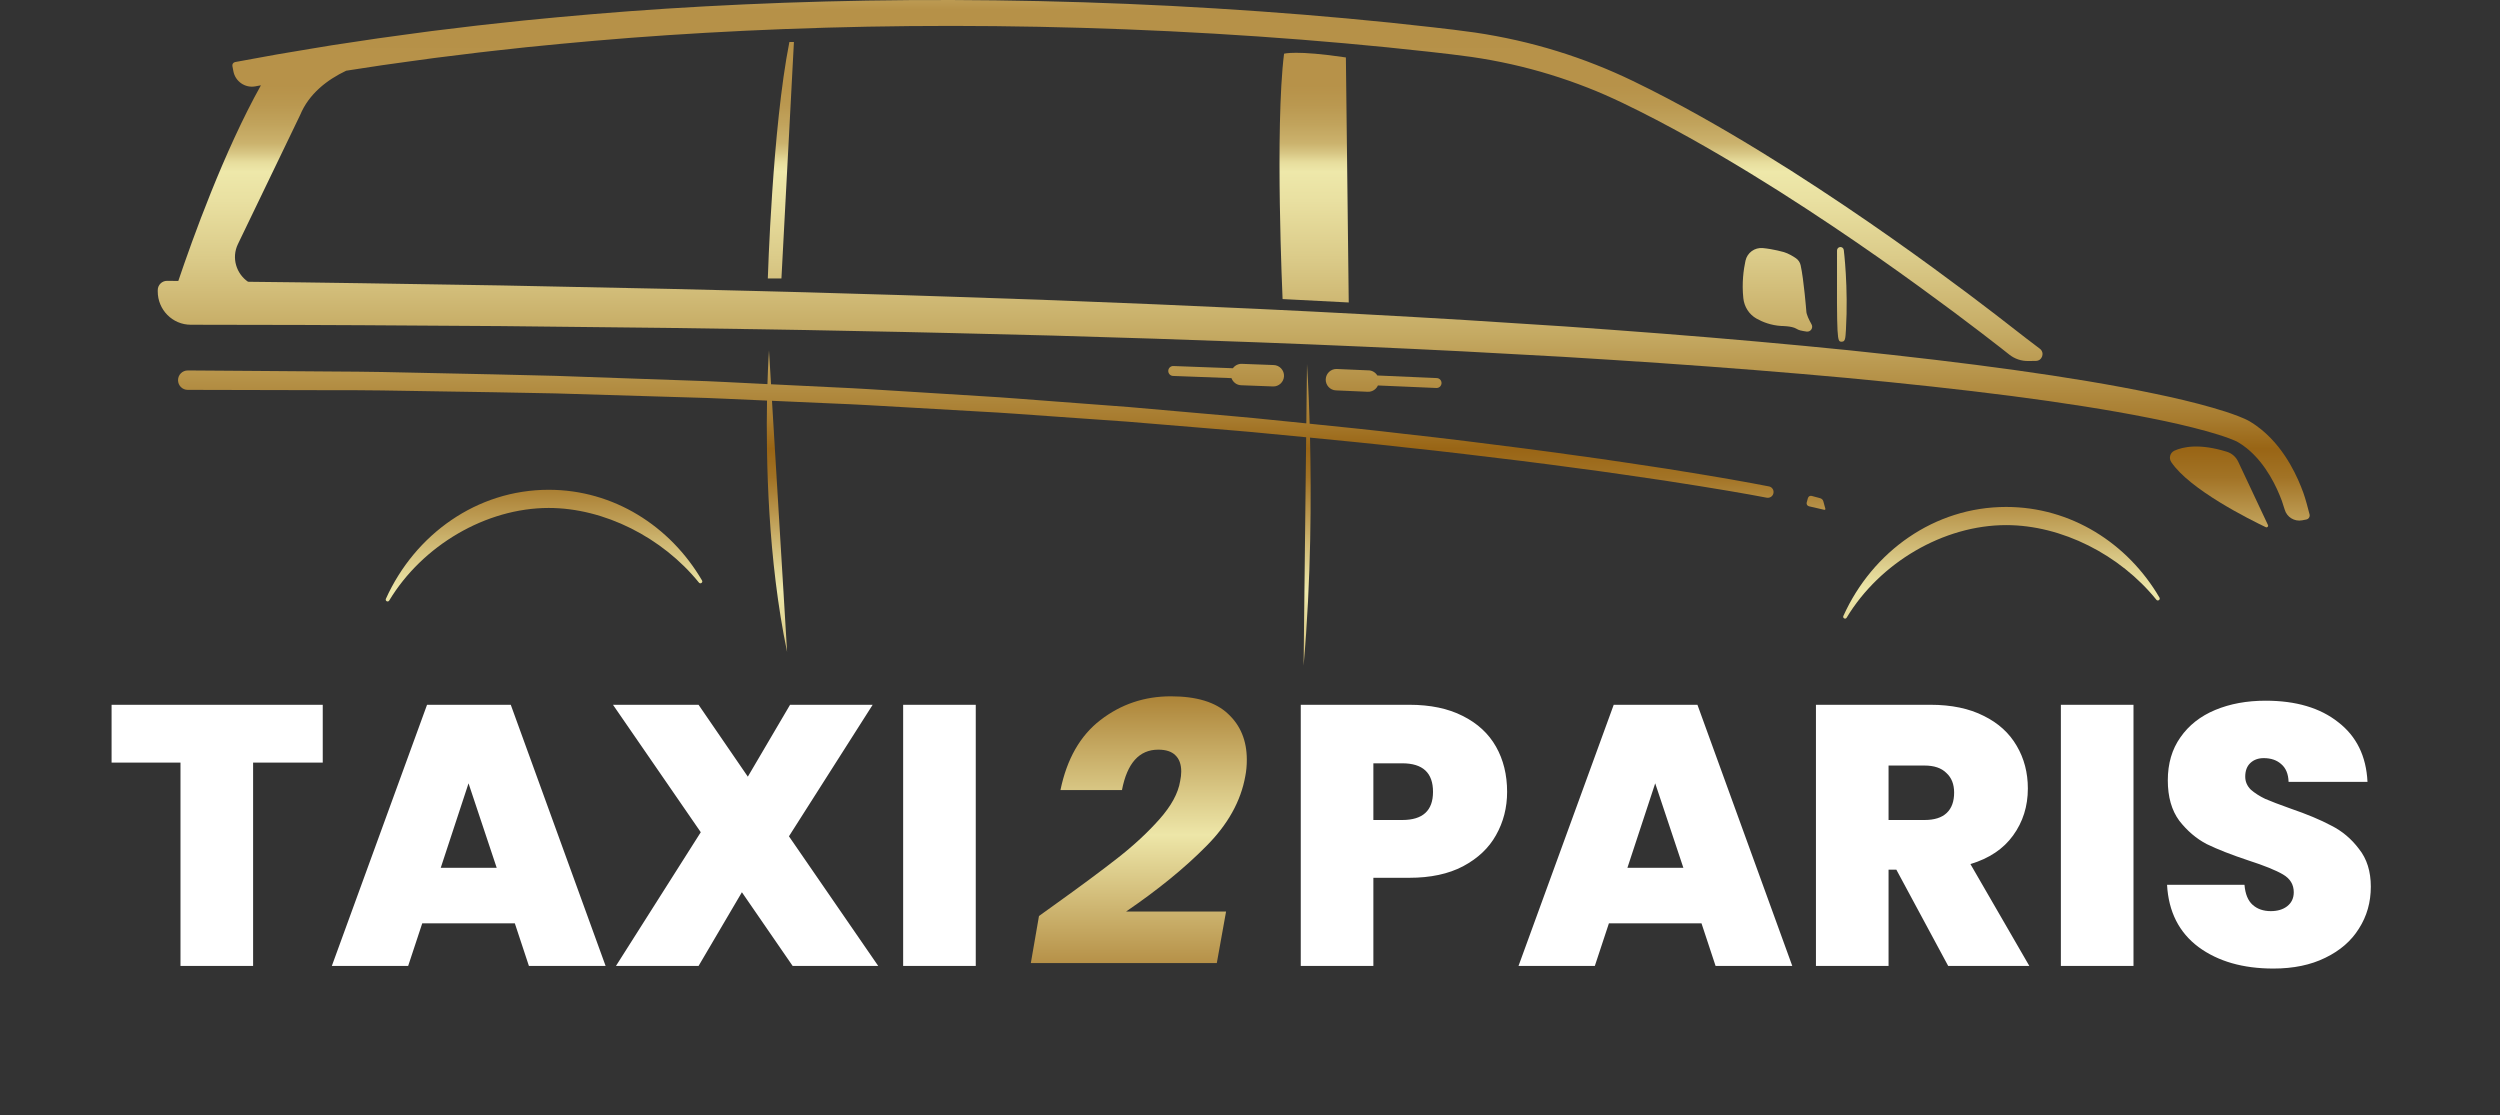 <svg xmlns="http://www.w3.org/2000/svg" width="204" height="91" viewBox="0 0 204 91" fill="none"><rect x="0" y="0" width="204" height="91" fill="#333333" stroke="none"/><path d="M26.336 57.51V62.226H20.653V78.822H14.728V62.226H9.105V57.51H26.336ZM42.011 75.346H34.454L33.305 78.822H27.077L34.847 57.51H41.679L49.418 78.822H43.16L42.011 75.346ZM40.53 70.811L38.232 63.919L35.965 70.811H40.53ZM64.681 78.822L60.539 72.807L57.002 78.822H50.261L57.183 67.909L50.019 57.51H57.002L61.023 63.375L64.469 57.51H71.21L64.378 68.242L71.664 78.822H64.681ZM79.622 57.51V78.822H73.697V57.51H79.622ZM122.98 64.614C122.98 65.904 122.678 67.083 122.073 68.151C121.489 69.199 120.592 70.046 119.383 70.69C118.194 71.315 116.733 71.628 114.999 71.628H112.067V78.822H106.142V57.51H114.999C116.712 57.51 118.163 57.812 119.352 58.417C120.562 59.021 121.469 59.858 122.073 60.926C122.678 61.994 122.98 63.224 122.98 64.614ZM114.425 66.912C116.098 66.912 116.934 66.146 116.934 64.614C116.934 63.062 116.098 62.286 114.425 62.286H112.067V66.912H114.425ZM138.843 75.346H131.286L130.137 78.822H123.91L131.679 57.51H138.511L146.25 78.822H139.992L138.843 75.346ZM137.362 70.811L135.065 63.919L132.797 70.811H137.362ZM158.973 78.822L154.741 70.963H154.106V78.822H148.181V57.51H157.522C159.235 57.51 160.686 57.812 161.875 58.417C163.065 59.001 163.961 59.818 164.566 60.865C165.171 61.893 165.473 63.052 165.473 64.342C165.473 65.793 165.07 67.073 164.264 68.181C163.478 69.27 162.319 70.046 160.787 70.509L165.594 78.822H158.973ZM154.106 66.912H157.039C157.845 66.912 158.449 66.72 158.852 66.337C159.256 65.954 159.457 65.4 159.457 64.675C159.457 63.989 159.245 63.455 158.822 63.072C158.419 62.669 157.825 62.468 157.039 62.468H154.106V66.912ZM174.093 57.51V78.822H168.167V57.51H174.093ZM185.508 79.034C183.029 79.034 180.994 78.45 179.402 77.281C177.81 76.092 176.953 74.399 176.832 72.202H183.15C183.211 72.948 183.432 73.492 183.815 73.834C184.198 74.177 184.692 74.348 185.297 74.348C185.841 74.348 186.284 74.217 186.627 73.955C186.99 73.673 187.171 73.29 187.171 72.807C187.171 72.182 186.879 71.698 186.294 71.356C185.71 71.013 184.763 70.63 183.453 70.207C182.062 69.743 180.933 69.3 180.067 68.877C179.22 68.433 178.475 67.798 177.83 66.972C177.205 66.126 176.893 65.027 176.893 63.677C176.893 62.306 177.235 61.138 177.92 60.17C178.606 59.183 179.553 58.437 180.762 57.933C181.971 57.429 183.342 57.177 184.873 57.177C187.352 57.177 189.327 57.762 190.799 58.931C192.29 60.08 193.086 61.702 193.187 63.798H186.748C186.728 63.153 186.526 62.669 186.143 62.347C185.78 62.024 185.307 61.863 184.722 61.863C184.279 61.863 183.916 61.994 183.634 62.256C183.352 62.518 183.211 62.891 183.211 63.375C183.211 63.778 183.362 64.13 183.664 64.433C183.987 64.715 184.38 64.967 184.843 65.189C185.307 65.39 185.992 65.652 186.899 65.975C188.249 66.438 189.358 66.901 190.224 67.365C191.111 67.808 191.867 68.443 192.491 69.27C193.136 70.076 193.459 71.104 193.459 72.353C193.459 73.623 193.136 74.761 192.491 75.769C191.867 76.777 190.95 77.573 189.74 78.157C188.551 78.742 187.141 79.034 185.508 79.034Z" fill="white"/><path d="M85.96 73.899C88.157 72.327 89.91 71.027 91.22 69.999C92.53 68.972 93.659 67.924 94.606 66.855C95.573 65.767 96.138 64.729 96.299 63.742C96.359 63.459 96.389 63.197 96.389 62.956C96.389 62.371 96.228 61.928 95.906 61.625C95.603 61.323 95.14 61.172 94.515 61.172C92.963 61.172 91.976 62.27 91.553 64.467H86.534C87.058 61.928 88.147 60.023 89.799 58.754C91.472 57.464 93.386 56.819 95.543 56.819C97.639 56.819 99.191 57.292 100.198 58.24C101.226 59.187 101.74 60.436 101.74 61.988C101.74 62.472 101.7 62.915 101.619 63.318C101.257 65.374 100.188 67.289 98.415 69.062C96.662 70.836 94.485 72.609 91.885 74.383H100.047L99.292 78.585H84.116L84.781 74.746L85.96 73.899Z" fill="url(#paint0_linear_32_13)"/><path d="M183.354 36.592C183.144 36.426 182.925 36.263 182.685 36.122C182.625 36.084 182.565 36.044 182.515 36.024C182.475 36.007 182.435 35.986 182.36 35.954C182.233 35.896 182.091 35.841 181.941 35.785C181.352 35.564 180.69 35.361 179.996 35.17C178.603 34.785 177.06 34.431 175.397 34.105C172.074 33.441 168.277 32.851 164.115 32.31C159.953 31.773 155.429 31.285 150.635 30.833C145.839 30.393 140.776 29.991 135.533 29.63C132.911 29.446 130.242 29.288 127.543 29.117C124.842 28.969 122.108 28.821 119.351 28.67C113.836 28.391 108.234 28.145 102.626 27.934C99.822 27.836 97.019 27.735 94.227 27.637C91.433 27.552 88.652 27.469 85.891 27.383C80.368 27.245 74.935 27.102 69.675 27.009C64.417 26.893 59.331 26.831 54.507 26.758C49.684 26.705 45.125 26.655 40.918 26.61C36.708 26.582 32.851 26.559 29.43 26.537C26.01 26.509 23.029 26.519 20.575 26.509C18.517 26.504 16.83 26.502 15.564 26.499C14.071 26.497 12.865 25.273 12.872 23.77V23.677C12.872 23.253 13.217 22.911 13.639 22.916C13.886 22.919 14.188 22.921 14.55 22.926C15.711 19.486 18.275 12.358 21.291 6.961C21.199 6.979 21.104 6.997 21.019 7.012L20.834 7.047C20.003 7.2 19.201 6.65 19.044 5.813L18.964 5.391C18.934 5.238 19.034 5.092 19.184 5.064C19.461 5.014 19.943 4.926 20.615 4.803C21.169 4.703 21.855 4.577 22.66 4.431C23.466 4.288 24.395 4.14 25.433 3.966C25.953 3.881 26.499 3.791 27.074 3.695C27.65 3.61 28.252 3.517 28.879 3.424C29.505 3.328 30.16 3.23 30.839 3.13C31.518 3.037 32.222 2.939 32.948 2.841C33.675 2.743 34.426 2.642 35.198 2.537C35.972 2.444 36.768 2.346 37.585 2.248C39.218 2.039 40.938 1.871 42.733 1.673C46.326 1.316 50.221 0.972 54.347 0.708C58.474 0.444 62.831 0.24 67.338 0.122C76.353 -0.119 85.978 -0.006 95.585 0.484C100.389 0.735 105.188 1.07 109.901 1.504C112.261 1.72 114.595 1.959 116.905 2.225C118.063 2.358 119.189 2.487 120.358 2.655C121.511 2.826 122.652 3.039 123.773 3.293C126.015 3.801 128.182 4.477 130.242 5.291C131.268 5.695 132.289 6.145 133.251 6.61C133.73 6.846 134.207 7.082 134.681 7.316C135.151 7.557 135.617 7.798 136.079 8.037C139.767 9.976 143.13 12.009 146.188 13.949C152.295 17.848 157.169 21.404 160.549 23.931C162.237 25.198 163.55 26.215 164.442 26.914C164.891 27.27 165.73 27.911 166.452 28.456C166.871 28.773 166.651 29.446 166.127 29.451L165.493 29.459C164.936 29.466 164.394 29.28 163.955 28.934L163.288 28.406C162.404 27.715 161.101 26.713 159.423 25.459C156.063 22.959 151.212 19.439 145.16 15.595C142.129 13.682 138.801 11.685 135.175 9.788C133.358 8.848 131.483 7.904 129.523 7.142C127.553 6.371 125.483 5.728 123.339 5.248C122.265 5.007 121.177 4.806 120.07 4.645C118.977 4.489 117.818 4.361 116.68 4.23C114.391 3.974 112.066 3.743 109.722 3.532C105.033 3.112 100.262 2.788 95.483 2.552C85.928 2.087 76.358 1.999 67.395 2.258C62.914 2.386 58.587 2.597 54.487 2.869C50.388 3.14 46.52 3.492 42.955 3.853C41.175 4.052 39.465 4.225 37.844 4.436C37.033 4.537 36.244 4.635 35.477 4.728C34.711 4.833 33.967 4.936 33.245 5.034C32.524 5.135 31.827 5.233 31.153 5.326C30.482 5.429 29.832 5.527 29.211 5.622C28.884 5.673 28.562 5.72 28.247 5.771C26.702 6.507 25.214 7.64 24.489 9.389L19.419 19.909C18.862 21.062 19.299 22.346 20.238 22.991C20.358 22.991 20.475 22.994 20.597 22.997C23.054 23.029 26.04 23.049 29.463 23.11C32.886 23.165 36.748 23.225 40.96 23.293C45.172 23.378 49.736 23.474 54.565 23.572C59.391 23.692 64.482 23.803 69.747 23.969C75.013 24.112 80.453 24.308 85.981 24.499C88.745 24.61 91.531 24.72 94.327 24.833C97.123 24.959 99.93 25.084 102.738 25.21C108.353 25.476 113.966 25.778 119.489 26.11C122.25 26.288 124.989 26.464 127.695 26.637C130.402 26.833 133.073 27.019 135.702 27.228C140.958 27.64 146.036 28.092 150.85 28.579C155.661 29.079 160.205 29.612 164.392 30.195C168.579 30.778 172.411 31.411 175.794 32.12C177.487 32.469 179.065 32.846 180.523 33.263C181.254 33.471 181.951 33.695 182.63 33.954C182.8 34.019 182.97 34.087 183.142 34.165C183.219 34.197 183.329 34.25 183.434 34.306C183.531 34.353 183.609 34.406 183.686 34.454C184.003 34.645 184.29 34.861 184.56 35.079C185.634 35.969 186.343 36.971 186.865 37.861C187.384 38.758 187.718 39.564 187.958 40.225C188.123 40.68 188.34 41.501 188.46 41.971C188.51 42.165 188.385 42.358 188.19 42.393L187.846 42.459C187.222 42.574 186.612 42.2 186.433 41.589C186.355 41.326 186.273 41.067 186.203 40.876C185.986 40.295 185.684 39.589 185.234 38.833C184.782 38.079 184.183 37.263 183.347 36.587L183.354 36.592Z" fill="url(#paint1_linear_32_13)"/><path d="M177.432 36.775C178.116 36.464 179.464 36.162 181.721 36.866C182.126 36.992 182.455 37.291 182.638 37.675L185.067 42.843C185.119 42.956 185.005 43.072 184.892 43.019C183.576 42.391 178.693 39.961 177.177 37.71C176.958 37.383 177.075 36.939 177.432 36.775Z" fill="url(#paint2_linear_32_13)"/><path d="M163.705 41.366C168.986 41.366 173.617 44.323 176.214 48.765C176.308 48.929 176.081 49.087 175.961 48.941C172.985 45.258 168.239 42.848 163.703 42.848C158.589 42.848 153.389 45.911 150.687 50.403C150.588 50.569 150.338 50.439 150.418 50.263C152.792 45.001 157.848 41.366 163.703 41.366H163.705Z" fill="url(#paint3_linear_32_13)"/><path d="M44.778 39.966C50.061 39.966 54.69 42.924 57.286 47.366C57.381 47.529 57.154 47.687 57.034 47.542C54.058 43.858 49.312 41.449 44.775 41.449C39.662 41.449 34.462 44.511 31.76 49.004C31.66 49.17 31.41 49.039 31.488 48.863C33.862 43.602 38.918 39.966 44.773 39.966H44.778Z" fill="url(#paint4_linear_32_13)"/><path d="M64.414 3.429H64.784L63.765 22.723H62.654C62.654 22.723 63.023 10.419 64.414 3.429Z" fill="url(#paint5_linear_32_13)"/><path d="M104.776 4.384C104.776 4.384 105.75 4.08 109.824 4.688L110.057 24.682L104.659 24.404C104.659 24.404 104.022 10.469 104.779 4.386L104.776 4.384Z" fill="url(#paint6_linear_32_13)"/><path d="M146.905 26.964C146.785 26.936 146.678 26.878 146.57 26.816C146.206 26.6 145.362 26.6 145.362 26.6C144.518 26.552 143.827 26.278 143.325 25.994C142.721 25.652 142.329 25.029 142.256 24.336C142.126 23.1 142.271 22.014 142.431 21.278C142.573 20.62 143.182 20.18 143.849 20.243C144.723 20.328 145.564 20.57 145.564 20.57C145.944 20.688 146.306 20.906 146.546 21.07C146.743 21.205 146.88 21.409 146.932 21.645C147.192 22.816 147.394 25.373 147.394 25.373C147.394 25.65 147.617 26.105 147.821 26.464C147.984 26.748 147.751 27.097 147.427 27.057C147.232 27.034 147.042 26.994 146.905 26.961V26.964Z" fill="url(#paint7_linear_32_13)"/><path d="M111.687 30.22C111.986 30.233 112.243 30.399 112.391 30.64L117.244 30.851C117.464 30.861 117.639 31.049 117.629 31.273C117.619 31.494 117.432 31.67 117.209 31.66L112.438 31.454C112.296 31.77 111.974 31.984 111.612 31.969L109.01 31.856C108.533 31.836 108.159 31.426 108.179 30.946C108.199 30.466 108.606 30.09 109.083 30.11L111.684 30.223L111.687 30.22Z" fill="url(#paint8_linear_32_13)"/><path d="M100.601 30.052C100.766 29.823 101.036 29.68 101.335 29.69L103.94 29.788C104.416 29.805 104.793 30.213 104.776 30.692C104.758 31.172 104.354 31.552 103.877 31.534L101.273 31.436C100.909 31.424 100.606 31.182 100.489 30.856L95.718 30.677C95.498 30.67 95.323 30.481 95.331 30.258C95.338 30.034 95.526 29.861 95.748 29.868L100.604 30.049L100.601 30.052Z" fill="url(#paint9_linear_32_13)"/><path d="M147.527 40.642C147.564 40.509 147.699 40.431 147.831 40.466L148.535 40.657C148.655 40.69 148.75 40.783 148.783 40.904L148.95 41.517C148.962 41.567 148.92 41.615 148.867 41.602L147.612 41.313C147.474 41.281 147.389 41.14 147.427 41.002L147.527 40.64V40.642Z" fill="url(#paint10_linear_32_13)"/><path d="M15.322 30.228C15.322 30.228 17.344 30.243 20.887 30.268C22.657 30.28 24.807 30.296 27.273 30.316C28.507 30.331 29.818 30.323 31.201 30.356C32.584 30.386 34.037 30.416 35.555 30.449C38.589 30.519 41.877 30.572 45.352 30.67C48.827 30.793 52.493 30.921 56.285 31.054C58.18 31.107 60.108 31.228 62.057 31.316C62.245 31.326 62.437 31.333 62.624 31.343C62.677 29.617 62.749 28.595 62.749 28.595L62.916 31.356C64.587 31.436 66.272 31.519 67.972 31.602C69.962 31.688 71.964 31.821 73.977 31.946C75.989 32.072 78.009 32.198 80.026 32.323C82.046 32.436 84.063 32.612 86.073 32.758C88.083 32.909 90.085 33.059 92.07 33.21C94.055 33.383 96.022 33.557 97.967 33.728C99.912 33.904 101.835 34.057 103.722 34.258C104.688 34.356 105.647 34.451 106.596 34.547L106.651 29.71C106.651 29.71 106.778 31.562 106.868 34.575C109.53 34.843 112.116 35.11 114.6 35.406C118.058 35.783 121.319 36.205 124.332 36.587C125.838 36.773 127.279 36.989 128.649 37.172C130.02 37.361 131.321 37.539 132.539 37.728C133.76 37.911 134.901 38.084 135.957 38.243C137.011 38.414 137.979 38.569 138.853 38.713C140.601 39.004 141.972 39.243 142.91 39.419C143.844 39.594 144.343 39.69 144.343 39.69C144.596 39.735 144.763 39.979 144.715 40.235C144.671 40.489 144.426 40.657 144.174 40.612H144.166C144.166 40.612 143.669 40.519 142.741 40.348C141.814 40.18 140.444 39.949 138.701 39.667C137.827 39.532 136.861 39.379 135.81 39.213C134.756 39.059 133.615 38.894 132.399 38.715C131.183 38.532 129.883 38.361 128.514 38.18C127.144 38.002 125.708 37.796 124.203 37.617C121.194 37.253 117.936 36.846 114.483 36.489C112.046 36.21 109.507 35.961 106.898 35.71C107.008 40.394 106.995 47.268 106.374 54.321L106.583 35.68C105.602 35.587 104.614 35.492 103.615 35.396C101.73 35.203 99.81 35.062 97.868 34.894C95.925 34.733 93.958 34.569 91.975 34.406C89.99 34.265 87.991 34.125 85.983 33.984C83.976 33.848 81.961 33.682 79.944 33.582C77.926 33.466 75.909 33.351 73.899 33.235C71.889 33.12 69.889 32.997 67.902 32.921C66.252 32.848 64.617 32.778 62.994 32.705L64.227 53.2C62.654 45.647 62.504 37.456 62.589 32.688C62.392 32.68 62.192 32.67 61.995 32.662C60.048 32.584 58.125 32.474 56.23 32.431C52.443 32.316 48.782 32.205 45.312 32.102C41.842 32.022 38.556 31.984 35.528 31.931C34.012 31.906 32.562 31.884 31.178 31.861C29.798 31.833 28.487 31.848 27.256 31.841C24.794 31.836 22.647 31.831 20.879 31.826C17.344 31.818 15.324 31.813 15.324 31.813H15.314H15.309C14.875 31.811 14.525 31.454 14.528 31.017C14.53 30.579 14.885 30.228 15.319 30.23L15.322 30.228Z" fill="url(#paint11_linear_32_13)"/><path d="M150.288 27.884C150.288 27.884 150.276 27.884 150.271 27.884C149.904 27.871 149.881 27.871 149.901 20.436C149.901 20.288 150.016 20.167 150.161 20.157C150.306 20.147 150.436 20.255 150.453 20.401C150.458 20.431 150.83 23.434 150.63 26.884C150.585 27.642 150.573 27.881 150.286 27.881L150.288 27.884Z" fill="url(#paint12_linear_32_13)"/><defs><linearGradient id="paint0_linear_32_13" x1="92.928" y1="56.819" x2="92.928" y2="78.585" gradientUnits="userSpaceOnUse"><stop stop-color="#AD8438"/><stop offset="0.519" stop-color="#EDE6A8"/><stop offset="1" stop-color="#B69148"/></linearGradient><linearGradient id="paint1_linear_32_13" x1="100.676" y1="67.745" x2="100.676" y2="-10.124" gradientUnits="userSpaceOnUse"><stop stop-color="#996515"/><stop offset="0.04" stop-color="#A27325"/><stop offset="0.12" stop-color="#BB9950"/><stop offset="0.22" stop-color="#E2D696"/><stop offset="0.25" stop-color="#EEE8AA"/><stop offset="0.27" stop-color="#E2D696"/><stop offset="0.33" stop-color="#BB9950"/><stop offset="0.37" stop-color="#A27325"/><stop offset="0.4" stop-color="#996515"/><stop offset="0.43" stop-color="#A77B2E"/><stop offset="0.52" stop-color="#C5AA63"/><stop offset="0.6" stop-color="#DBCB89"/><stop offset="0.66" stop-color="#E9E0A1"/><stop offset="0.69" stop-color="#EEE8AA"/><stop offset="0.7" stop-color="#E7DD9D"/><stop offset="0.71" stop-color="#D7C583"/><stop offset="0.72" stop-color="#CBB26D"/><stop offset="0.74" stop-color="#C1A35C"/><stop offset="0.76" stop-color="#BA9850"/><stop offset="0.78" stop-color="#B79249"/><stop offset="0.86" stop-color="#B69148"/><stop offset="0.95" stop-color="#EEE8AA"/><stop offset="1" stop-color="#996515"/></linearGradient><linearGradient id="paint2_linear_32_13" x1="181.072" y1="67.745" x2="181.072" y2="-10.124" gradientUnits="userSpaceOnUse"><stop stop-color="#996515"/><stop offset="0.04" stop-color="#A27325"/><stop offset="0.12" stop-color="#BB9950"/><stop offset="0.22" stop-color="#E2D696"/><stop offset="0.25" stop-color="#EEE8AA"/><stop offset="0.27" stop-color="#E2D696"/><stop offset="0.33" stop-color="#BB9950"/><stop offset="0.37" stop-color="#A27325"/><stop offset="0.4" stop-color="#996515"/><stop offset="0.43" stop-color="#A77B2E"/><stop offset="0.52" stop-color="#C5AA63"/><stop offset="0.6" stop-color="#DBCB89"/><stop offset="0.66" stop-color="#E9E0A1"/><stop offset="0.69" stop-color="#EEE8AA"/><stop offset="0.7" stop-color="#E7DD9D"/><stop offset="0.71" stop-color="#D7C583"/><stop offset="0.72" stop-color="#CBB26D"/><stop offset="0.74" stop-color="#C1A35C"/><stop offset="0.76" stop-color="#BA9850"/><stop offset="0.78" stop-color="#B79249"/><stop offset="0.86" stop-color="#B69148"/><stop offset="0.95" stop-color="#EEE8AA"/><stop offset="1" stop-color="#996515"/></linearGradient><linearGradient id="paint3_linear_32_13" x1="163.321" y1="67.745" x2="163.321" y2="-10.124" gradientUnits="userSpaceOnUse"><stop stop-color="#996515"/><stop offset="0.04" stop-color="#A27325"/><stop offset="0.12" stop-color="#BB9950"/><stop offset="0.22" stop-color="#E2D696"/><stop offset="0.25" stop-color="#EEE8AA"/><stop offset="0.27" stop-color="#E2D696"/><stop offset="0.33" stop-color="#BB9950"/><stop offset="0.37" stop-color="#A27325"/><stop offset="0.4" stop-color="#996515"/><stop offset="0.43" stop-color="#A77B2E"/><stop offset="0.52" stop-color="#C5AA63"/><stop offset="0.6" stop-color="#DBCB89"/><stop offset="0.66" stop-color="#E9E0A1"/><stop offset="0.69" stop-color="#EEE8AA"/><stop offset="0.7" stop-color="#E7DD9D"/><stop offset="0.71" stop-color="#D7C583"/><stop offset="0.72" stop-color="#CBB26D"/><stop offset="0.74" stop-color="#C1A35C"/><stop offset="0.76" stop-color="#BA9850"/><stop offset="0.78" stop-color="#B79249"/><stop offset="0.86" stop-color="#B69148"/><stop offset="0.95" stop-color="#EEE8AA"/><stop offset="1" stop-color="#996515"/></linearGradient><linearGradient id="paint4_linear_32_13" x1="44.393" y1="67.745" x2="44.393" y2="-10.124" gradientUnits="userSpaceOnUse"><stop stop-color="#996515"/><stop offset="0.04" stop-color="#A27325"/><stop offset="0.12" stop-color="#BB9950"/><stop offset="0.22" stop-color="#E2D696"/><stop offset="0.25" stop-color="#EEE8AA"/><stop offset="0.27" stop-color="#E2D696"/><stop offset="0.33" stop-color="#BB9950"/><stop offset="0.37" stop-color="#A27325"/><stop offset="0.4" stop-color="#996515"/><stop offset="0.43" stop-color="#A77B2E"/><stop offset="0.52" stop-color="#C5AA63"/><stop offset="0.6" stop-color="#DBCB89"/><stop offset="0.66" stop-color="#E9E0A1"/><stop offset="0.69" stop-color="#EEE8AA"/><stop offset="0.7" stop-color="#E7DD9D"/><stop offset="0.71" stop-color="#D7C583"/><stop offset="0.72" stop-color="#CBB26D"/><stop offset="0.74" stop-color="#C1A35C"/><stop offset="0.76" stop-color="#BA9850"/><stop offset="0.78" stop-color="#B79249"/><stop offset="0.86" stop-color="#B69148"/><stop offset="0.95" stop-color="#EEE8AA"/><stop offset="1" stop-color="#996515"/></linearGradient><linearGradient id="paint5_linear_32_13" x1="63.72" y1="67.745" x2="63.72" y2="-10.124" gradientUnits="userSpaceOnUse"><stop stop-color="#996515"/><stop offset="0.04" stop-color="#A27325"/><stop offset="0.12" stop-color="#BB9950"/><stop offset="0.22" stop-color="#E2D696"/><stop offset="0.25" stop-color="#EEE8AA"/><stop offset="0.27" stop-color="#E2D696"/><stop offset="0.33" stop-color="#BB9950"/><stop offset="0.37" stop-color="#A27325"/><stop offset="0.4" stop-color="#996515"/><stop offset="0.43" stop-color="#A77B2E"/><stop offset="0.52" stop-color="#C5AA63"/><stop offset="0.6" stop-color="#DBCB89"/><stop offset="0.66" stop-color="#E9E0A1"/><stop offset="0.69" stop-color="#EEE8AA"/><stop offset="0.7" stop-color="#E7DD9D"/><stop offset="0.71" stop-color="#D7C583"/><stop offset="0.72" stop-color="#CBB26D"/><stop offset="0.74" stop-color="#C1A35C"/><stop offset="0.76" stop-color="#BA9850"/><stop offset="0.78" stop-color="#B79249"/><stop offset="0.86" stop-color="#B69148"/><stop offset="0.95" stop-color="#EEE8AA"/><stop offset="1" stop-color="#996515"/></linearGradient><linearGradient id="paint6_linear_32_13" x1="107.23" y1="67.745" x2="107.23" y2="-10.124" gradientUnits="userSpaceOnUse"><stop stop-color="#996515"/><stop offset="0.04" stop-color="#A27325"/><stop offset="0.12" stop-color="#BB9950"/><stop offset="0.22" stop-color="#E2D696"/><stop offset="0.25" stop-color="#EEE8AA"/><stop offset="0.27" stop-color="#E2D696"/><stop offset="0.33" stop-color="#BB9950"/><stop offset="0.37" stop-color="#A27325"/><stop offset="0.4" stop-color="#996515"/><stop offset="0.43" stop-color="#A77B2E"/><stop offset="0.52" stop-color="#C5AA63"/><stop offset="0.6" stop-color="#DBCB89"/><stop offset="0.66" stop-color="#E9E0A1"/><stop offset="0.69" stop-color="#EEE8AA"/><stop offset="0.7" stop-color="#E7DD9D"/><stop offset="0.71" stop-color="#D7C583"/><stop offset="0.72" stop-color="#CBB26D"/><stop offset="0.74" stop-color="#C1A35C"/><stop offset="0.76" stop-color="#BA9850"/><stop offset="0.78" stop-color="#B79249"/><stop offset="0.86" stop-color="#B69148"/><stop offset="0.95" stop-color="#EEE8AA"/><stop offset="1" stop-color="#996515"/></linearGradient><linearGradient id="paint7_linear_32_13" x1="145.042" y1="67.745" x2="145.042" y2="-10.124" gradientUnits="userSpaceOnUse"><stop stop-color="#996515"/><stop offset="0.04" stop-color="#A27325"/><stop offset="0.12" stop-color="#BB9950"/><stop offset="0.22" stop-color="#E2D696"/><stop offset="0.25" stop-color="#EEE8AA"/><stop offset="0.27" stop-color="#E2D696"/><stop offset="0.33" stop-color="#BB9950"/><stop offset="0.37" stop-color="#A27325"/><stop offset="0.4" stop-color="#996515"/><stop offset="0.43" stop-color="#A77B2E"/><stop offset="0.52" stop-color="#C5AA63"/><stop offset="0.6" stop-color="#DBCB89"/><stop offset="0.66" stop-color="#E9E0A1"/><stop offset="0.69" stop-color="#EEE8AA"/><stop offset="0.7" stop-color="#E7DD9D"/><stop offset="0.71" stop-color="#D7C583"/><stop offset="0.72" stop-color="#CBB26D"/><stop offset="0.74" stop-color="#C1A35C"/><stop offset="0.76" stop-color="#BA9850"/><stop offset="0.78" stop-color="#B79249"/><stop offset="0.86" stop-color="#B69148"/><stop offset="0.95" stop-color="#EEE8AA"/><stop offset="1" stop-color="#996515"/></linearGradient><linearGradient id="paint8_linear_32_13" x1="112.903" y1="67.745" x2="112.903" y2="-10.121" gradientUnits="userSpaceOnUse"><stop stop-color="#996515"/><stop offset="0.04" stop-color="#A27325"/><stop offset="0.12" stop-color="#BB9950"/><stop offset="0.22" stop-color="#E2D696"/><stop offset="0.25" stop-color="#EEE8AA"/><stop offset="0.27" stop-color="#E2D696"/><stop offset="0.33" stop-color="#BB9950"/><stop offset="0.37" stop-color="#A27325"/><stop offset="0.4" stop-color="#996515"/><stop offset="0.43" stop-color="#A77B2E"/><stop offset="0.52" stop-color="#C5AA63"/><stop offset="0.6" stop-color="#DBCB89"/><stop offset="0.66" stop-color="#E9E0A1"/><stop offset="0.69" stop-color="#EEE8AA"/><stop offset="0.7" stop-color="#E7DD9D"/><stop offset="0.71" stop-color="#D7C583"/><stop offset="0.72" stop-color="#CBB26D"/><stop offset="0.74" stop-color="#C1A35C"/><stop offset="0.76" stop-color="#BA9850"/><stop offset="0.78" stop-color="#B79249"/><stop offset="0.86" stop-color="#B69148"/><stop offset="0.95" stop-color="#EEE8AA"/><stop offset="1" stop-color="#996515"/></linearGradient><linearGradient id="paint9_linear_32_13" x1="100.052" y1="67.745" x2="100.052" y2="-10.124" gradientUnits="userSpaceOnUse"><stop stop-color="#996515"/><stop offset="0.04" stop-color="#A27325"/><stop offset="0.12" stop-color="#BB9950"/><stop offset="0.22" stop-color="#E2D696"/><stop offset="0.25" stop-color="#EEE8AA"/><stop offset="0.27" stop-color="#E2D696"/><stop offset="0.33" stop-color="#BB9950"/><stop offset="0.37" stop-color="#A27325"/><stop offset="0.4" stop-color="#996515"/><stop offset="0.43" stop-color="#A77B2E"/><stop offset="0.52" stop-color="#C5AA63"/><stop offset="0.6" stop-color="#DBCB89"/><stop offset="0.66" stop-color="#E9E0A1"/><stop offset="0.69" stop-color="#EEE8AA"/><stop offset="0.7" stop-color="#E7DD9D"/><stop offset="0.71" stop-color="#D7C583"/><stop offset="0.72" stop-color="#CBB26D"/><stop offset="0.74" stop-color="#C1A35C"/><stop offset="0.76" stop-color="#BA9850"/><stop offset="0.78" stop-color="#B79249"/><stop offset="0.86" stop-color="#B69148"/><stop offset="0.95" stop-color="#EEE8AA"/><stop offset="1" stop-color="#996515"/></linearGradient><linearGradient id="paint10_linear_32_13" x1="148.186" y1="67.743" x2="148.186" y2="-10.121" gradientUnits="userSpaceOnUse"><stop stop-color="#996515"/><stop offset="0.04" stop-color="#A27325"/><stop offset="0.12" stop-color="#BB9950"/><stop offset="0.22" stop-color="#E2D696"/><stop offset="0.25" stop-color="#EEE8AA"/><stop offset="0.27" stop-color="#E2D696"/><stop offset="0.33" stop-color="#BB9950"/><stop offset="0.37" stop-color="#A27325"/><stop offset="0.4" stop-color="#996515"/><stop offset="0.43" stop-color="#A77B2E"/><stop offset="0.52" stop-color="#C5AA63"/><stop offset="0.6" stop-color="#DBCB89"/><stop offset="0.66" stop-color="#E9E0A1"/><stop offset="0.69" stop-color="#EEE8AA"/><stop offset="0.7" stop-color="#E7DD9D"/><stop offset="0.71" stop-color="#D7C583"/><stop offset="0.72" stop-color="#CBB26D"/><stop offset="0.74" stop-color="#C1A35C"/><stop offset="0.76" stop-color="#BA9850"/><stop offset="0.78" stop-color="#B79249"/><stop offset="0.86" stop-color="#B69148"/><stop offset="0.95" stop-color="#EEE8AA"/><stop offset="1" stop-color="#996515"/></linearGradient><linearGradient id="paint11_linear_32_13" x1="79.627" y1="67.745" x2="79.627" y2="-10.124" gradientUnits="userSpaceOnUse"><stop stop-color="#996515"/><stop offset="0.04" stop-color="#A27325"/><stop offset="0.12" stop-color="#BB9950"/><stop offset="0.22" stop-color="#E2D696"/><stop offset="0.25" stop-color="#EEE8AA"/><stop offset="0.27" stop-color="#E2D696"/><stop offset="0.33" stop-color="#BB9950"/><stop offset="0.37" stop-color="#A27325"/><stop offset="0.4" stop-color="#996515"/><stop offset="0.43" stop-color="#A77B2E"/><stop offset="0.52" stop-color="#C5AA63"/><stop offset="0.6" stop-color="#DBCB89"/><stop offset="0.66" stop-color="#E9E0A1"/><stop offset="0.69" stop-color="#EEE8AA"/><stop offset="0.7" stop-color="#E7DD9D"/><stop offset="0.71" stop-color="#D7C583"/><stop offset="0.72" stop-color="#CBB26D"/><stop offset="0.74" stop-color="#C1A35C"/><stop offset="0.76" stop-color="#BA9850"/><stop offset="0.78" stop-color="#B79249"/><stop offset="0.86" stop-color="#B69148"/><stop offset="0.95" stop-color="#EEE8AA"/><stop offset="1" stop-color="#996515"/></linearGradient><linearGradient id="paint12_linear_32_13" x1="150.296" y1="67.745" x2="150.296" y2="-10.121" gradientUnits="userSpaceOnUse"><stop stop-color="#996515"/><stop offset="0.04" stop-color="#A27325"/><stop offset="0.12" stop-color="#BB9950"/><stop offset="0.22" stop-color="#E2D696"/><stop offset="0.25" stop-color="#EEE8AA"/><stop offset="0.27" stop-color="#E2D696"/><stop offset="0.33" stop-color="#BB9950"/><stop offset="0.37" stop-color="#A27325"/><stop offset="0.4" stop-color="#996515"/><stop offset="0.43" stop-color="#A77B2E"/><stop offset="0.52" stop-color="#C5AA63"/><stop offset="0.6" stop-color="#DBCB89"/><stop offset="0.66" stop-color="#E9E0A1"/><stop offset="0.69" stop-color="#EEE8AA"/><stop offset="0.7" stop-color="#E7DD9D"/><stop offset="0.71" stop-color="#D7C583"/><stop offset="0.72" stop-color="#CBB26D"/><stop offset="0.74" stop-color="#C1A35C"/><stop offset="0.76" stop-color="#BA9850"/><stop offset="0.78" stop-color="#B79249"/><stop offset="0.86" stop-color="#B69148"/><stop offset="0.95" stop-color="#EEE8AA"/><stop offset="1" stop-color="#996515"/></linearGradient></defs></svg>